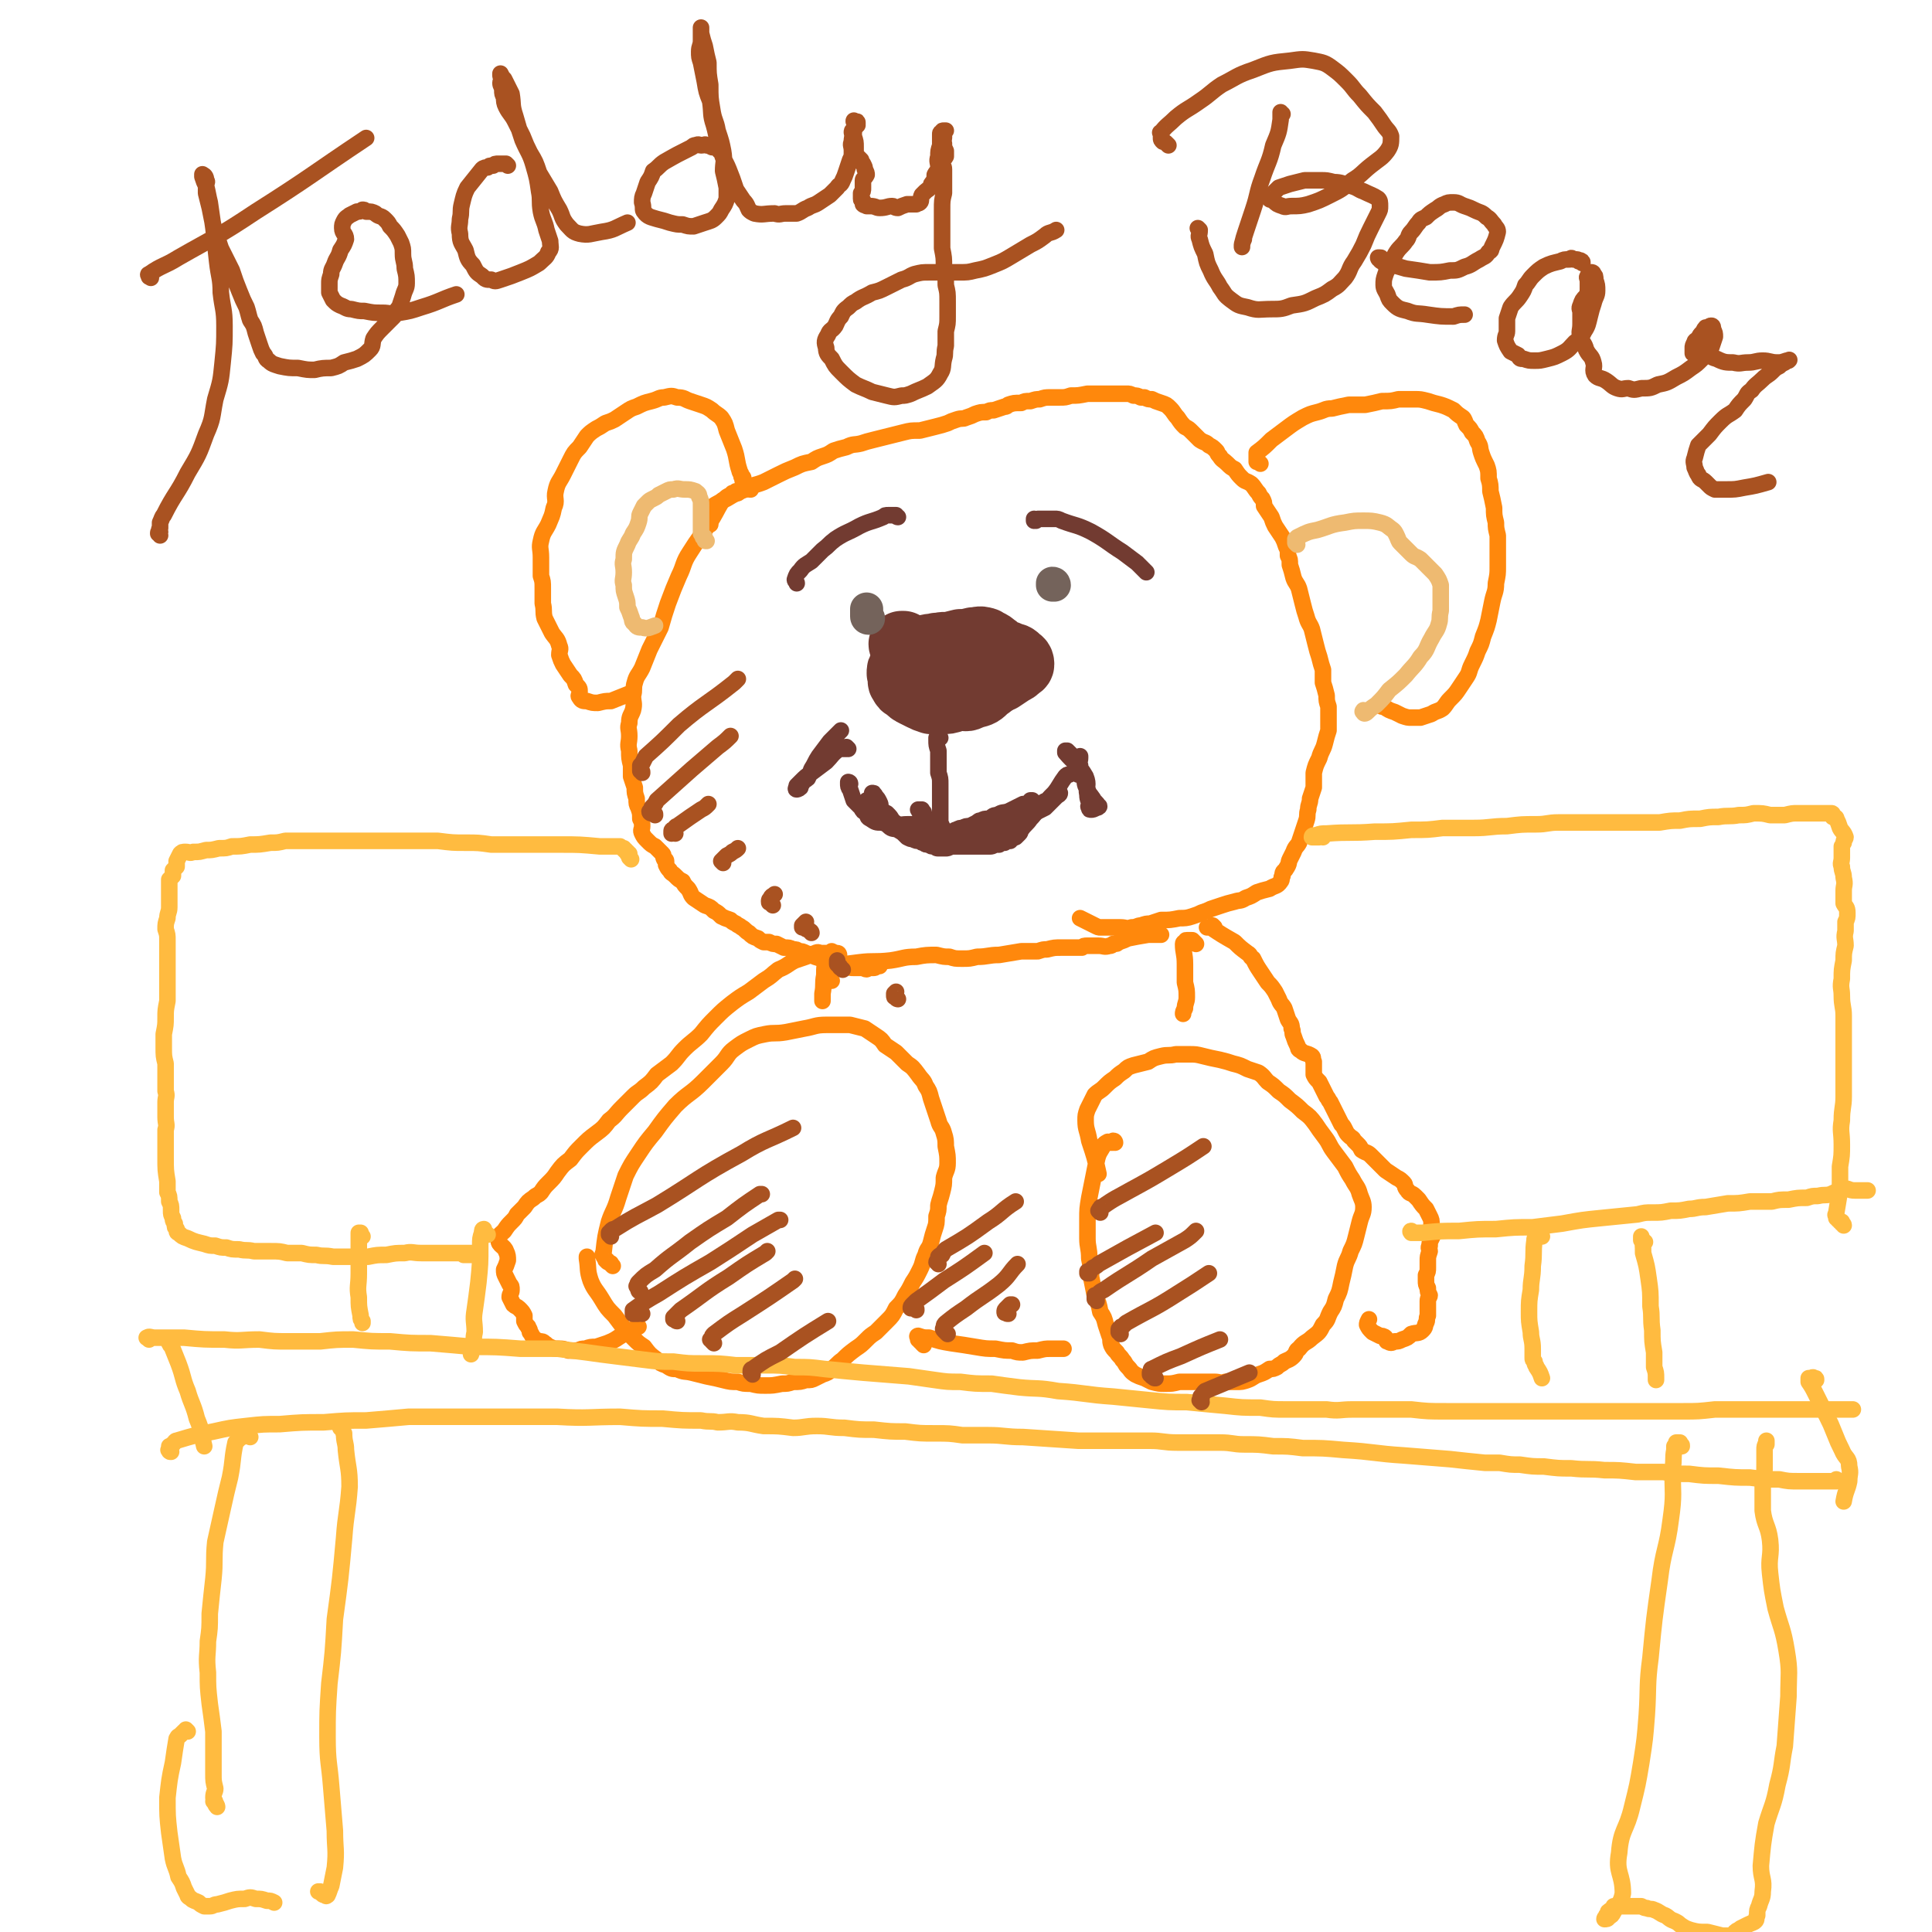 <svg viewBox='0 0 1050 1050' version='1.1' xmlns='http://www.w3.org/2000/svg' xmlns:xlink='http://www.w3.org/1999/xlink'><g fill='none' stroke='#FF880C' stroke-width='9' stroke-linecap='round' stroke-linejoin='round'><path d='M401,268c0,0 0,-1 -1,-1 0,0 0,0 0,1 -1,0 -1,0 -2,0 0,1 -1,1 -1,1 -2,1 -2,1 -3,2 -1,1 -1,0 -2,2 -3,5 -3,6 -7,12 -5,8 -5,7 -10,15 -4,6 -3,7 -6,13 -3,7 -3,7 -6,15 -2,6 -2,6 -4,13 -3,6 -3,6 -6,12 -2,5 -2,5 -4,10 -2,4 -3,4 -4,8 -1,3 0,4 -1,7 0,4 1,4 0,8 -1,3 -2,3 -2,7 -1,3 0,3 0,7 0,4 -1,4 0,8 0,4 0,4 1,8 0,3 0,3 0,6 1,3 1,3 2,6 0,3 0,3 1,6 0,3 0,3 1,5 1,3 1,3 1,6 1,2 1,2 1,4 0,2 -1,2 0,4 1,2 1,2 3,4 2,2 2,2 4,3 2,2 2,2 4,4 1,1 0,1 1,3 0,0 1,0 1,1 0,1 0,1 0,2 1,2 1,2 2,3 1,2 1,1 3,3 2,2 2,2 4,3 1,2 1,2 3,4 2,3 1,3 3,5 3,2 3,2 6,4 3,1 3,1 5,3 2,1 2,1 4,3 2,1 2,1 5,2 1,1 1,1 3,2 1,1 2,1 3,2 2,1 2,2 4,3 2,2 2,2 5,3 1,1 1,1 3,2 1,0 1,0 3,0 2,1 2,1 4,1 2,1 2,1 4,2 3,0 3,0 5,1 2,0 2,0 3,1 2,0 2,0 4,1 3,1 3,1 5,2 3,1 3,1 7,2 2,1 2,1 5,2 2,0 2,0 5,1 2,1 2,1 4,1 2,0 2,0 5,0 2,1 2,1 3,0 2,0 2,0 3,0 1,0 1,-1 1,-1 0,0 0,0 1,0 0,-1 0,0 1,0 '/><path d='M386,285c0,-1 0,-1 -1,-1 0,-1 0,-1 0,-1 -1,0 -1,0 -1,0 -1,-1 -1,-1 -2,-1 0,-1 0,-1 0,-2 0,0 0,0 0,-1 1,0 1,-1 1,-1 6,-4 6,-4 12,-7 5,-3 5,-3 10,-5 5,-3 5,-2 10,-4 4,-2 4,-2 8,-4 4,-2 4,-2 9,-4 4,-2 4,-2 9,-3 3,-2 3,-2 6,-3 3,-1 3,-1 6,-3 3,-1 3,-1 7,-2 4,-2 4,-1 8,-2 3,-1 3,-1 7,-2 4,-1 4,-1 8,-2 4,-1 4,-1 8,-2 4,-1 4,-1 9,-1 4,-1 4,-1 8,-2 4,-1 4,-1 7,-2 2,-1 2,-1 5,-2 3,-1 3,0 5,-1 3,-1 3,-1 5,-2 3,-1 3,-1 6,-1 2,-1 2,-1 4,-1 3,-1 3,-1 6,-2 1,0 1,0 2,-1 3,-1 3,-1 7,-1 2,-1 2,-1 5,-1 3,-1 3,-1 5,-1 3,-1 3,-1 6,-1 2,0 2,0 5,0 3,0 3,0 6,-1 4,0 4,0 9,-1 2,0 2,0 5,0 1,0 1,0 3,0 2,0 2,0 4,0 2,0 2,0 4,0 3,0 3,0 5,0 2,0 2,0 4,1 2,0 2,0 4,1 1,0 1,0 2,0 2,1 2,1 4,1 2,1 2,1 5,2 3,1 3,1 5,3 2,2 2,3 4,5 2,3 2,3 4,5 2,1 2,1 4,3 2,2 2,2 4,4 3,2 3,1 5,3 2,1 2,1 4,3 1,1 0,1 2,3 1,2 2,2 4,4 2,2 2,2 4,3 2,3 2,3 4,5 2,2 2,1 5,3 2,2 2,3 4,5 1,2 1,2 2,3 1,2 1,2 1,4 2,3 2,3 4,6 1,3 1,3 2,5 2,3 2,3 4,6 1,2 1,2 2,5 1,2 1,2 1,5 1,2 1,2 1,5 1,3 1,3 2,7 1,3 2,3 3,6 1,4 1,4 2,8 1,4 1,4 2,7 1,4 2,4 3,7 1,4 1,4 2,8 1,4 1,4 2,7 1,4 1,4 2,7 0,4 0,4 0,7 1,3 1,3 2,7 0,3 0,3 1,6 0,3 0,3 0,6 0,4 0,4 0,7 -1,3 -1,3 -2,7 -1,4 -2,4 -3,8 -2,4 -2,4 -3,8 0,4 0,4 0,8 -1,3 -1,3 -2,6 0,3 -1,3 -1,6 -1,3 0,3 -1,6 -1,3 -1,3 -2,6 -1,3 -1,3 -2,6 -1,2 -2,2 -3,5 -1,2 -1,2 -2,4 -1,2 0,2 -2,5 -1,2 -2,1 -2,4 -1,1 0,2 -1,3 -2,3 -3,2 -6,4 -4,1 -4,1 -7,2 -3,2 -3,2 -6,3 -3,2 -3,1 -6,2 -4,1 -4,1 -7,2 -3,1 -3,1 -6,2 -2,1 -2,1 -5,2 -2,1 -2,1 -5,2 -3,1 -4,1 -7,1 -5,1 -5,1 -10,1 -3,1 -3,1 -6,2 -2,0 -2,0 -5,1 -2,0 -2,1 -5,1 -3,1 -3,0 -6,0 -4,0 -4,0 -7,0 -2,0 -2,0 -4,0 -1,0 -1,0 -3,-1 -2,-1 -2,-1 -4,-2 -2,-1 -2,-1 -4,-2 '/><path d='M685,252c0,0 0,0 -1,-1 0,0 0,0 -1,0 0,0 0,-1 0,-1 0,0 0,0 0,-1 0,0 0,0 0,-1 0,0 0,0 0,-1 0,0 0,0 0,-1 4,-3 4,-3 8,-7 4,-3 4,-3 8,-6 4,-3 4,-3 9,-6 4,-2 4,-2 8,-3 4,-1 4,-2 8,-2 4,-1 4,-1 9,-2 4,0 4,0 9,0 5,-1 5,-1 9,-2 5,0 5,0 9,-1 4,0 4,0 9,0 3,0 3,0 7,1 3,1 3,1 7,2 3,1 3,1 7,3 2,2 2,2 5,4 1,1 1,2 2,4 2,2 2,2 3,4 2,2 2,2 3,5 2,3 1,3 2,6 1,3 1,3 3,7 1,3 1,3 1,7 1,3 1,4 1,7 1,4 1,4 2,9 0,4 0,4 1,8 0,3 0,3 1,7 0,4 0,4 0,8 0,5 0,5 0,9 0,4 0,4 -1,9 0,5 -1,5 -2,10 -1,5 -1,5 -2,10 -1,4 -1,4 -3,9 -1,4 -1,4 -3,8 -1,3 -1,3 -3,7 -2,4 -1,4 -3,7 -2,3 -2,3 -4,6 -2,3 -2,3 -5,6 -2,2 -2,3 -4,5 -3,2 -3,1 -6,3 -3,1 -3,1 -6,2 -2,0 -2,0 -5,0 -2,0 -2,0 -5,-1 -2,-1 -2,-1 -4,-2 -3,-1 -3,-1 -6,-3 -1,0 -1,0 -1,0 '/><path d='M408,266c-1,0 -1,0 -1,-1 -1,0 -1,0 -1,0 -1,-1 -1,-1 -1,-1 -1,-1 -1,-1 -1,-1 0,-1 0,-1 0,-2 -1,0 0,0 0,-1 0,-1 -1,-1 -1,-1 0,-2 -1,-2 -1,-3 -2,-6 -1,-6 -3,-12 -2,-5 -2,-5 -4,-10 -1,-4 -1,-4 -3,-7 -2,-2 -3,-2 -5,-4 -3,-2 -3,-2 -6,-3 -3,-1 -3,-1 -6,-2 -3,-1 -3,-2 -7,-2 -3,-1 -3,-1 -7,0 -3,0 -3,1 -7,2 -4,1 -4,1 -8,3 -3,1 -3,1 -6,3 -3,2 -3,2 -6,4 -2,1 -2,1 -5,2 -3,2 -3,2 -5,3 -3,2 -3,2 -5,4 -2,3 -2,3 -4,6 -3,3 -3,3 -5,7 -2,4 -2,4 -4,8 -2,4 -3,4 -4,9 -1,4 1,5 -1,9 -1,5 -1,4 -3,9 -2,4 -3,4 -4,9 -1,4 0,4 0,9 0,5 0,5 0,10 1,3 1,3 1,7 0,4 0,4 0,8 1,4 0,4 1,8 2,4 2,4 4,8 2,3 3,3 4,7 1,2 0,2 0,5 1,3 1,3 2,5 2,3 2,3 4,6 2,2 2,2 3,5 2,2 2,2 2,4 0,2 -1,2 0,3 1,2 2,2 4,2 3,1 3,1 6,1 4,-1 4,-1 7,-1 5,-2 5,-2 10,-4 '/><path d='M333,688c0,0 0,0 -1,-1 0,0 0,0 0,0 0,-1 0,0 -1,-1 -1,0 -1,0 -1,-1 -1,0 -1,0 -1,-1 -1,-1 -1,-1 -1,-2 -1,0 0,-1 0,-1 1,-9 1,-9 3,-17 2,-6 3,-6 5,-13 2,-6 2,-6 4,-12 3,-6 3,-6 7,-12 4,-6 4,-6 9,-12 5,-7 5,-7 11,-14 7,-7 8,-6 15,-13 5,-5 5,-5 10,-10 4,-4 3,-5 7,-8 4,-3 4,-3 8,-5 4,-2 4,-2 9,-3 5,-1 5,0 11,-1 5,-1 5,-1 10,-2 6,-1 6,-2 12,-2 7,0 7,0 13,0 4,1 4,1 8,2 3,2 3,2 6,4 3,2 3,2 5,5 3,2 3,2 6,4 3,3 3,3 6,6 3,2 3,2 6,6 2,3 3,3 4,6 2,3 2,3 3,7 1,3 1,3 2,6 1,3 1,3 2,6 1,4 2,3 3,7 1,3 1,4 1,7 1,5 1,5 1,9 0,4 -1,4 -2,8 0,4 0,4 -1,8 -1,4 -1,3 -2,7 0,3 0,3 -1,6 0,4 0,4 -1,7 -1,3 -1,3 -2,7 -1,4 -2,3 -3,7 -2,4 -1,4 -3,8 -2,4 -2,4 -4,7 -2,4 -2,4 -4,7 -2,4 -2,4 -5,7 -2,4 -2,4 -5,7 -3,3 -3,3 -6,6 -3,2 -3,2 -5,4 -3,3 -3,3 -6,5 -4,3 -4,3 -7,6 -3,2 -3,3 -6,5 -2,2 -2,2 -5,3 -2,1 -2,1 -4,2 -2,1 -2,1 -5,1 -3,1 -3,1 -7,1 -3,1 -3,1 -6,1 -5,1 -5,1 -9,1 -4,0 -4,0 -8,-1 -4,0 -4,0 -7,-1 -4,0 -4,0 -8,-1 -4,-1 -4,-1 -9,-2 -4,-1 -4,-1 -8,-2 -4,-1 -4,0 -8,-2 -3,0 -3,0 -6,-2 -3,-1 -3,-1 -5,-3 -4,-3 -4,-3 -7,-7 -3,-2 -3,-2 -5,-4 -3,-3 -3,-3 -5,-5 -3,-4 -3,-4 -6,-8 -4,-4 -4,-4 -7,-9 -3,-5 -4,-5 -6,-10 -2,-6 -1,-6 -2,-12 0,0 0,0 0,-1 '/><path d='M606,621c0,0 0,-1 -1,-1 0,0 0,1 0,1 -1,0 -1,0 -1,0 -1,0 -1,0 -1,0 -1,0 -1,-1 -1,0 -1,0 -1,0 -2,1 -2,4 -3,4 -4,9 -1,5 -1,5 -2,10 -1,5 -1,5 -2,10 -1,6 -1,6 -1,12 0,5 0,5 0,10 0,5 1,5 1,11 1,5 1,5 1,10 1,5 1,5 2,10 2,4 2,4 3,9 2,3 2,3 3,7 1,3 1,3 2,6 1,2 0,2 1,5 1,2 1,2 3,4 1,2 2,2 3,4 2,2 1,2 3,4 2,2 1,2 4,4 2,1 2,1 5,2 2,1 2,1 4,2 4,1 4,1 7,1 4,0 4,0 8,-1 5,0 5,0 10,0 4,0 4,0 9,0 3,0 3,1 6,0 3,0 3,0 6,0 3,0 3,0 6,-1 3,-1 3,-2 6,-3 3,-1 3,-1 6,-3 2,0 2,0 4,-1 2,-2 2,-1 4,-3 2,-1 3,-1 5,-3 2,-2 1,-3 3,-4 3,-4 4,-3 7,-6 4,-3 4,-3 6,-7 3,-3 2,-3 4,-7 2,-3 2,-3 3,-7 2,-4 2,-4 3,-9 1,-4 1,-4 2,-9 1,-4 2,-4 3,-8 2,-4 2,-4 3,-8 1,-4 1,-4 2,-8 1,-4 2,-4 2,-8 0,-3 -1,-4 -2,-7 -1,-4 -2,-4 -4,-8 -2,-3 -2,-3 -4,-7 -3,-4 -3,-4 -6,-8 -3,-4 -2,-4 -5,-8 -3,-4 -3,-4 -5,-7 -3,-4 -3,-4 -7,-7 -3,-3 -3,-3 -7,-6 -3,-3 -3,-3 -6,-5 -3,-3 -3,-3 -6,-5 -2,-2 -2,-3 -5,-5 -3,-1 -3,-1 -6,-2 -4,-2 -4,-2 -8,-3 -3,-1 -3,-1 -7,-2 -5,-1 -5,-1 -9,-2 -4,-1 -4,-1 -8,-1 -3,0 -3,0 -7,0 -4,1 -4,0 -8,1 -4,1 -4,1 -7,3 -4,1 -4,1 -8,2 -3,1 -3,1 -5,3 -3,2 -3,2 -5,4 -3,2 -3,2 -6,5 -2,2 -3,2 -5,4 -1,2 -1,2 -2,4 -1,2 -1,2 -2,4 -1,3 -1,3 -1,6 0,5 1,5 2,11 3,9 3,9 5,18 '/><path d='M660,504c0,0 0,0 -1,-1 0,0 0,1 -1,1 -1,0 -1,0 -1,0 -1,0 -1,0 -1,0 0,0 0,0 0,0 0,0 1,0 1,0 0,0 0,0 1,0 6,4 6,4 13,8 3,3 3,3 7,6 2,1 1,2 3,3 2,4 2,4 4,7 2,3 2,3 4,6 2,2 2,2 4,5 1,2 1,2 2,4 1,3 2,3 3,5 1,3 1,3 2,6 1,2 2,2 2,5 1,2 0,2 1,4 1,3 1,3 2,5 1,2 0,2 2,3 2,2 3,1 6,3 1,1 0,1 1,3 0,2 0,2 0,4 0,2 0,2 0,3 1,2 1,2 3,4 1,2 1,2 2,4 1,2 1,2 2,4 1,1 1,2 2,3 1,2 1,2 2,4 1,2 1,2 2,4 1,2 1,2 2,4 1,1 1,1 2,3 1,2 1,2 2,3 2,2 2,1 3,3 1,1 1,1 2,2 1,1 1,1 2,3 3,2 3,1 5,3 2,2 2,2 4,4 2,2 2,2 4,4 3,2 3,2 6,4 2,1 2,1 4,3 1,1 0,2 2,4 1,2 2,1 4,3 1,1 1,1 2,2 2,3 2,3 4,5 1,2 1,2 2,4 1,2 1,2 1,5 1,2 2,2 1,4 0,1 0,1 -1,3 -1,2 -1,2 -1,4 -1,1 0,2 0,3 -1,3 -1,3 -1,5 0,2 0,2 0,4 0,2 0,2 -1,4 0,1 0,1 0,3 0,2 0,2 1,4 0,2 0,2 1,4 0,1 -1,1 -1,3 0,1 0,1 0,3 0,1 0,1 0,2 0,1 0,1 0,2 0,1 0,1 0,1 -1,2 0,2 -1,4 -1,2 0,2 -2,4 -2,2 -3,1 -6,2 -2,2 -2,2 -5,3 -2,1 -2,1 -4,1 -2,1 -2,1 -4,0 -1,0 0,-1 -1,-2 -1,-1 -2,-1 -3,-1 -2,-1 -2,-1 -4,-2 -2,-2 -2,-2 -3,-4 0,-1 0,-1 1,-3 '/><path d='M650,513c0,0 0,0 -1,-1 0,0 0,0 -1,-1 0,0 0,0 -1,0 -1,0 -1,0 -1,0 -1,0 -1,0 -1,0 -1,0 0,0 -1,1 0,0 -1,0 -1,1 0,5 1,5 1,11 0,5 0,5 0,10 1,4 1,4 1,8 0,3 -1,3 -1,6 -1,2 -1,2 -1,3 0,0 0,0 0,0 '/><path d='M453,518c0,0 -1,-1 -1,-1 0,0 0,0 0,1 -1,0 -1,0 -2,0 0,0 0,0 -1,0 -1,0 -1,0 -2,0 0,0 0,0 -1,0 -1,0 -1,-1 -3,0 -5,2 -5,2 -11,4 -4,2 -4,3 -9,5 -4,3 -3,3 -8,6 -4,3 -4,3 -8,6 -5,3 -5,3 -9,6 -5,4 -5,4 -9,8 -4,4 -4,4 -8,9 -4,4 -5,4 -9,8 -4,4 -3,4 -7,8 -4,3 -4,3 -8,6 -3,4 -3,4 -7,7 -3,3 -3,2 -6,5 -3,3 -3,3 -6,6 -4,4 -3,4 -7,7 -3,4 -3,4 -7,7 -4,3 -4,3 -8,7 -3,3 -3,3 -6,7 -4,3 -4,3 -7,7 -2,3 -2,3 -5,6 -2,2 -2,2 -4,5 -2,2 -2,1 -4,3 -3,2 -3,2 -5,5 -2,2 -2,2 -4,4 -1,2 -1,2 -3,4 -2,2 -2,2 -4,5 -2,2 -4,3 -3,5 0,3 3,3 4,6 1,2 1,3 1,5 -1,3 -1,3 -2,5 0,2 0,2 1,4 1,2 1,2 2,4 1,1 1,1 1,3 0,2 -1,2 -1,4 1,2 1,2 2,4 1,1 2,1 3,2 2,2 2,2 3,4 0,1 0,1 0,3 1,2 1,2 2,3 0,1 1,1 1,3 1,1 1,2 2,3 1,1 1,1 3,2 2,0 2,0 3,1 2,1 1,2 3,2 2,1 2,1 5,1 2,0 2,0 5,1 3,0 3,0 5,0 2,-1 2,-1 4,-1 3,-1 3,-1 6,-1 3,-1 3,-1 6,-2 5,-2 4,-2 9,-5 4,-2 4,-2 8,-4 '/><path d='M456,519c0,0 0,-1 -1,-1 -1,0 -1,0 -1,0 -1,0 -1,0 -1,0 -1,1 -1,1 -1,2 -1,0 -2,0 -2,1 -2,4 -2,4 -2,9 -1,5 0,5 -1,10 0,2 0,2 0,4 '/><path d='M452,533c0,0 -1,0 -1,-1 0,0 0,0 0,0 1,-1 0,-1 0,-2 0,0 0,0 0,-1 0,0 0,0 0,-1 0,0 0,0 0,0 1,-1 0,-1 1,-2 0,0 0,0 1,-1 6,-1 6,-1 14,-2 8,-1 8,0 17,-1 7,-1 7,-2 14,-2 5,-1 6,-1 11,-1 4,1 4,1 7,1 3,1 3,1 7,1 4,0 4,0 8,-1 6,0 6,-1 12,-1 6,-1 6,-1 12,-2 4,0 4,0 9,0 3,-1 3,-1 5,-1 4,-1 4,-1 8,-1 3,0 3,0 6,0 2,0 2,0 5,0 1,-1 1,-1 3,-1 3,0 3,0 6,0 3,0 3,1 6,0 1,0 1,0 2,-1 2,0 2,0 3,-1 3,-1 3,-1 5,-2 5,-1 5,-1 11,-2 3,0 4,0 7,0 '/><path d='M502,731c0,0 -1,-1 -1,-1 0,0 0,0 0,0 0,-1 0,-1 -1,-1 0,-1 0,-1 -1,-1 0,-1 0,-1 0,-1 0,0 -1,-1 0,-1 3,1 3,1 6,1 6,2 6,2 12,3 7,1 7,1 13,2 6,1 6,1 11,1 5,1 5,1 9,1 3,1 3,1 6,1 4,-1 4,-1 8,-1 4,-1 4,-1 7,-1 3,0 3,0 6,0 0,0 0,0 1,0 '/></g>
<g fill='none' stroke='#FFBB40' stroke-width='9' stroke-linecap='round' stroke-linejoin='round'><path d='M81,728c0,-1 -2,-1 -1,-1 1,-1 2,0 4,0 1,0 1,0 3,0 6,0 6,0 13,0 11,1 11,1 22,1 9,1 9,0 19,0 8,1 8,1 16,1 9,0 9,0 17,0 9,-1 9,-1 18,-1 10,1 10,1 20,1 11,1 11,1 22,1 12,1 12,1 23,2 13,0 13,0 26,1 10,0 10,0 20,0 8,1 8,1 16,2 7,1 7,1 15,2 8,1 8,1 16,2 8,1 8,1 16,1 8,1 8,1 16,1 9,0 9,0 18,1 8,0 8,0 16,0 8,0 8,0 16,1 8,0 8,0 16,1 10,1 10,1 21,2 12,1 12,1 25,2 7,1 7,1 14,2 7,1 7,1 14,1 8,1 8,1 17,1 7,1 7,1 15,2 10,1 10,0 21,2 15,1 15,2 30,3 10,1 10,1 20,2 10,1 10,1 20,1 10,1 10,1 21,2 9,1 9,1 19,1 7,1 7,1 14,1 5,0 5,0 10,0 6,0 6,0 12,0 7,1 7,0 14,0 7,0 7,0 15,0 8,0 8,0 17,0 9,1 9,1 19,1 9,0 9,0 18,0 10,0 10,0 20,0 9,0 9,0 19,0 9,0 9,0 19,0 9,0 9,0 19,0 9,0 9,0 18,0 8,0 8,0 16,0 8,0 8,0 17,-1 10,0 10,0 19,0 8,0 8,0 17,0 6,0 6,0 13,0 5,0 5,0 10,0 4,0 4,0 8,0 3,0 3,0 6,0 1,0 2,0 2,0 -1,0 -2,0 -3,0 -2,0 -2,0 -4,0 '/><path d='M93,789c-1,0 -1,0 -1,-1 -1,0 0,0 0,0 0,0 0,0 0,-1 0,0 0,0 0,-1 1,0 1,-1 2,-1 1,-1 1,-2 2,-2 10,-3 10,-3 20,-5 9,-2 9,-2 18,-3 9,-1 9,-1 18,-1 12,-1 12,-1 24,-1 12,-1 12,-1 23,-1 12,-1 12,-1 23,-2 12,0 12,0 24,0 11,0 11,0 23,0 17,0 17,0 34,0 17,1 17,0 34,0 12,1 12,1 23,1 11,1 11,1 21,1 5,1 5,0 9,1 6,0 6,-1 11,0 7,0 7,1 14,2 8,0 8,0 16,1 6,0 6,-1 13,-1 7,0 7,1 15,1 8,1 8,1 16,1 9,1 9,1 17,1 8,1 8,1 16,1 8,0 8,0 15,1 7,0 7,0 14,0 9,0 9,1 19,1 15,1 15,1 30,2 10,0 10,0 20,0 9,0 9,0 19,0 7,0 7,1 15,1 6,0 6,0 11,0 6,0 6,0 12,0 7,0 7,1 13,1 8,0 8,0 16,1 8,0 8,0 16,1 11,0 11,0 22,1 17,1 17,2 33,3 13,1 13,1 25,2 9,1 9,1 19,2 4,0 4,0 8,0 6,1 6,1 11,1 7,1 7,1 13,1 8,1 8,1 15,1 9,1 9,0 18,1 8,0 8,0 17,1 8,0 8,0 15,0 7,1 7,1 14,1 8,1 8,1 16,1 9,1 9,1 17,1 8,1 8,1 16,1 5,1 5,1 11,1 4,0 4,0 8,0 3,0 3,0 5,0 2,0 2,0 4,0 0,0 0,0 1,0 1,0 1,0 1,0 1,0 1,0 1,0 0,0 0,0 0,-1 0,0 0,0 0,0 '/><path d='M987,750c0,-1 0,-1 -1,-1 -1,-1 -1,0 -2,0 0,0 0,0 -1,0 0,0 0,0 0,0 0,1 0,1 0,2 2,3 2,3 4,7 3,6 3,6 6,12 2,4 2,4 4,9 2,5 2,5 4,9 2,5 4,4 4,9 1,4 0,4 0,8 -1,5 -2,5 -3,11 '/><path d='M93,730c0,0 -1,-1 -1,-1 0,0 0,0 0,1 1,1 0,1 1,1 2,5 2,5 4,10 3,8 2,8 5,15 2,7 3,7 5,15 3,7 2,7 4,15 0,0 0,0 0,0 '/><path d='M136,781c0,0 0,0 -1,-1 0,0 0,0 -1,0 0,0 0,0 -1,0 -1,1 -1,1 -2,1 -1,1 -1,1 -1,1 -1,1 -1,1 -2,2 -2,9 -1,9 -3,19 -2,8 -2,8 -4,17 -2,9 -2,9 -4,18 -1,10 0,10 -1,20 -1,9 -1,9 -2,19 0,8 0,8 -1,15 0,8 -1,8 0,17 0,8 0,8 1,17 1,7 1,7 2,15 0,6 0,6 0,13 0,5 0,5 0,10 0,4 0,4 1,8 0,2 -1,2 -1,5 0,2 1,1 1,3 1,1 1,2 1,2 -1,-1 -1,-2 -2,-3 '/><path d='M186,777c0,0 -1,-1 -1,-1 0,0 1,0 1,1 1,1 0,1 1,2 0,5 1,5 1,9 1,10 2,10 2,20 -1,14 -2,14 -3,28 -2,22 -2,22 -5,44 -1,18 -1,18 -3,35 -1,15 -1,15 -1,29 0,14 1,14 2,27 1,12 1,12 2,24 0,10 1,10 0,20 -1,5 -1,5 -2,10 -1,2 -1,3 -2,5 0,0 -1,1 -1,0 -2,0 -2,-1 -3,-2 -1,0 -1,0 -1,0 '/><path d='M102,941c0,0 -1,-1 -1,-1 0,0 0,1 0,1 -1,0 -1,0 -1,0 -1,1 -1,1 -2,2 -1,1 -1,0 -2,2 -1,6 -1,6 -2,13 -2,9 -2,10 -3,19 0,10 0,10 1,19 1,7 1,7 2,14 1,5 2,5 3,10 2,3 2,3 3,6 1,2 1,2 2,4 0,1 1,1 2,2 1,1 2,1 4,2 1,1 1,1 3,2 2,0 2,0 3,0 2,0 2,-1 4,-1 4,-1 4,-1 7,-2 4,-1 4,-1 8,-1 3,-1 3,-1 6,0 3,0 3,0 6,1 2,0 2,0 4,1 '/><path d='M914,786c0,-1 0,-1 -1,-1 0,-1 0,0 0,-1 -1,0 -1,0 -1,0 0,0 0,0 -1,0 0,1 0,1 -1,2 0,1 0,1 0,2 -1,5 0,5 -1,10 0,14 1,14 -1,28 -2,16 -4,16 -6,33 -3,21 -3,21 -5,42 -2,15 -1,16 -2,31 -1,13 -1,13 -3,26 -2,12 -2,12 -5,24 -3,13 -6,12 -7,25 -2,11 2,11 2,22 -1,5 -2,5 -5,10 -1,2 -1,2 -3,3 0,1 -1,1 -2,1 0,-1 1,-1 1,-2 1,-1 1,-1 1,-2 1,-1 2,-1 3,-2 0,0 0,-1 0,-1 3,0 3,0 6,0 3,0 3,0 6,0 1,0 1,0 3,0 2,1 2,1 3,1 2,1 2,0 4,1 3,1 3,2 6,3 2,1 2,2 5,3 2,1 2,1 3,2 3,2 3,2 6,3 4,1 4,1 9,1 4,1 4,1 8,2 3,0 3,0 6,0 0,0 1,0 1,0 0,-1 0,-1 0,-2 1,-1 2,-1 3,-2 2,-1 2,-1 4,-2 2,-1 3,-1 4,-2 1,-1 0,-1 1,-3 0,-3 0,-3 1,-5 1,-4 2,-4 2,-8 1,-7 -1,-7 -1,-14 1,-11 1,-12 3,-23 3,-10 4,-10 6,-21 3,-11 2,-11 4,-21 1,-13 1,-14 2,-27 0,-13 1,-13 -1,-25 -2,-12 -3,-12 -6,-23 -2,-10 -2,-10 -3,-19 -1,-9 1,-9 0,-18 -1,-8 -3,-8 -4,-16 0,-7 0,-7 0,-14 1,-6 1,-6 1,-12 0,-3 0,-4 0,-7 0,-2 0,-2 1,-4 0,0 0,-1 0,-1 0,0 0,1 0,1 0,1 0,1 0,1 '/><path d='M838,672c0,0 -1,-1 -1,-1 0,0 0,1 0,1 -1,0 -1,0 -1,0 -1,0 -1,0 -1,0 0,0 0,0 0,0 -1,1 -1,1 -1,2 -1,7 0,7 -1,14 0,7 -1,7 -1,13 -1,6 -1,6 -1,12 0,5 0,5 1,11 0,4 1,4 1,9 0,2 0,2 0,5 0,1 0,1 1,2 0,2 1,2 1,3 2,3 2,3 3,6 '/><path d='M894,675c-1,0 -1,0 -1,-1 -1,0 -1,0 -1,0 0,-1 0,-1 0,-1 0,0 0,-1 0,-1 1,4 1,5 1,9 2,7 2,7 3,14 1,7 1,7 1,15 1,6 0,6 1,13 0,6 0,6 1,12 0,4 0,4 0,8 1,3 1,3 1,6 0,0 0,0 0,1 '/><path d='M197,672c0,0 0,0 -1,-1 0,0 0,0 0,0 0,-1 0,-1 0,-1 0,0 0,0 -1,0 0,1 0,1 0,1 0,5 0,5 0,9 0,6 0,6 0,12 0,7 -1,7 0,13 0,5 0,5 1,10 0,2 0,2 1,3 0,1 0,1 0,1 '/><path d='M265,671c0,0 -1,0 -1,-1 -1,0 -1,0 -1,0 0,-1 0,-1 0,-1 0,-1 0,-1 0,-1 -1,0 -1,1 -1,2 -1,3 -1,3 -1,7 0,10 0,10 -1,20 -1,8 -1,8 -2,15 -1,6 0,6 0,12 -1,4 0,4 -1,8 0,2 -1,3 -1,4 0,0 0,-1 0,-1 '/><path d='M768,670c-1,0 -1,0 -1,-1 -1,0 0,1 0,1 1,0 1,0 1,0 1,0 1,0 2,0 2,0 2,0 3,0 10,-1 10,-1 20,-1 10,-1 10,-1 20,-1 10,-1 10,-1 20,-1 8,-1 8,-1 16,-2 11,-2 11,-2 21,-3 10,-1 10,-1 20,-2 4,-1 4,-1 8,-1 5,0 5,0 10,-1 5,0 5,0 10,-1 4,0 4,-1 9,-1 6,-1 6,-1 12,-2 6,0 6,0 12,-1 6,0 6,0 12,0 4,-1 4,-1 9,-1 5,-1 5,-1 10,-1 3,-1 3,-1 6,-1 4,-1 4,0 7,-1 2,-1 2,-1 5,-2 1,0 1,-1 3,-1 2,0 2,1 5,1 2,0 2,0 4,0 1,0 1,0 2,0 0,0 0,0 1,0 0,0 0,0 0,0 '/><path d='M1002,666c0,-1 -1,-1 -1,-1 0,-1 0,-1 0,-1 0,0 -1,0 -1,0 -1,-1 0,-1 -1,-1 0,-1 0,-1 -1,-1 0,0 0,0 0,-1 -1,-1 0,-1 0,-2 1,-6 1,-6 2,-12 0,-7 0,-7 0,-13 1,-6 1,-6 1,-12 0,-7 -1,-7 0,-13 0,-7 1,-7 1,-13 0,-7 0,-7 0,-14 0,-8 0,-8 0,-16 0,-7 0,-7 0,-14 0,-5 -1,-5 -1,-11 0,-4 -1,-4 0,-9 0,-5 0,-5 1,-10 0,-4 0,-4 1,-8 0,-4 -1,-4 0,-8 0,-2 0,-2 0,-5 1,-2 1,-2 1,-5 0,-3 -1,-3 -2,-5 0,-4 0,-4 0,-7 0,-3 1,-3 0,-7 0,-3 -1,-3 -1,-6 -1,-2 0,-2 0,-5 0,-2 0,-2 0,-4 0,-1 0,-1 0,-2 '/><path d='M719,455c-1,0 -1,-1 -1,-1 -1,0 -1,1 -1,1 -1,0 -1,0 -1,0 -1,0 -1,0 -1,0 -1,0 -1,0 -1,0 -1,0 -1,0 -1,0 0,-1 1,-1 2,-1 3,-1 3,-1 6,-1 13,-1 13,0 26,-1 10,0 10,0 20,-1 9,0 9,0 17,-1 9,0 9,0 17,0 9,0 9,-1 18,-1 8,-1 8,-1 16,-1 6,0 6,-1 12,-1 11,0 11,0 22,0 5,0 5,0 10,0 6,0 6,0 12,0 6,0 6,0 11,0 6,-1 6,-1 11,-1 5,-1 5,-1 11,-1 5,-1 5,-1 10,-1 5,-1 6,0 11,-1 4,0 4,0 8,-1 5,0 5,0 9,1 4,0 4,0 8,0 4,-1 4,-1 7,-1 3,0 3,0 5,0 3,0 3,0 5,0 2,0 2,0 5,0 1,0 1,0 3,0 0,0 0,0 0,0 1,0 1,0 1,1 0,0 0,0 0,1 1,0 2,0 2,1 1,2 1,2 2,5 1,2 2,2 3,5 0,1 -1,1 -1,3 '/><path d='M343,467c0,0 -1,-1 -1,-1 0,0 0,0 0,0 0,-1 0,-1 0,-1 0,-1 0,-1 0,-1 0,0 0,0 -1,0 0,0 0,0 0,-1 0,0 0,0 0,0 -1,0 -1,0 -1,-1 -1,0 -1,0 -1,-1 -1,0 -1,0 -2,-1 -6,0 -6,0 -11,0 -11,-1 -11,-1 -21,-1 -10,0 -10,0 -21,0 -8,0 -8,0 -17,0 -7,-1 -7,-1 -14,-1 -7,0 -7,0 -15,-1 -6,0 -6,0 -12,0 -5,0 -5,0 -11,0 -5,0 -5,0 -11,0 -4,0 -4,0 -9,0 -5,0 -5,0 -10,0 -6,0 -6,0 -12,0 -4,0 -4,0 -9,0 -4,0 -4,0 -9,0 -4,1 -4,1 -8,1 -6,1 -6,1 -11,1 -5,1 -5,1 -10,1 -3,1 -3,1 -7,1 -4,1 -4,1 -7,1 -4,1 -3,1 -7,1 -2,1 -2,0 -4,0 -2,0 -2,0 -3,1 -1,2 -1,2 -2,4 0,2 0,2 0,3 -1,1 -1,1 -2,2 0,1 0,1 0,1 0,1 0,1 0,2 -1,1 -1,1 -2,2 0,2 0,2 0,3 0,1 0,1 0,3 0,1 0,1 0,3 0,1 0,1 0,2 0,2 0,2 0,4 0,3 -1,3 -1,6 -1,3 -1,3 -1,6 1,3 1,3 1,6 0,4 0,4 0,7 0,4 0,4 0,8 0,5 0,5 0,9 0,4 0,4 0,9 -1,5 -1,5 -1,9 0,4 0,4 -1,9 0,3 0,3 0,7 0,5 0,5 1,9 0,4 0,4 0,7 0,4 0,4 0,8 1,3 0,3 0,6 0,4 0,4 0,8 0,4 1,4 0,7 0,5 0,5 0,9 0,3 0,3 0,6 0,7 0,7 1,13 0,3 0,3 0,6 1,2 1,2 1,5 1,2 1,2 1,5 0,2 0,2 1,4 0,2 0,1 1,3 0,2 0,2 1,3 0,1 0,2 1,2 2,2 2,2 5,3 4,2 5,2 9,3 3,1 3,1 6,1 3,1 3,1 6,1 3,1 3,1 7,1 4,1 4,0 8,1 4,0 4,0 9,0 5,0 5,0 9,1 4,0 4,0 8,0 4,1 4,1 8,1 4,1 4,0 9,1 5,0 5,0 9,0 5,0 5,0 10,0 5,-1 5,-1 10,-1 5,-1 5,-1 10,-1 4,-1 4,0 9,0 3,0 3,0 6,0 2,0 2,0 4,0 2,0 2,0 3,0 4,0 4,0 7,0 3,0 3,0 6,0 1,0 2,0 2,0 0,0 -1,0 -1,1 -2,0 -2,0 -4,0 '/></g>
<g fill='none' stroke='#723B31' stroke-width='36' stroke-linecap='round' stroke-linejoin='round'><path d='M491,351c0,0 -1,0 -1,-1 0,0 1,0 1,0 0,0 0,0 0,1 0,0 0,0 0,0 0,1 0,1 0,2 0,0 0,1 1,1 3,3 3,2 7,4 4,3 3,4 8,5 4,2 4,2 8,2 4,0 4,0 8,-1 4,-1 4,-1 7,-2 2,-1 2,-2 4,-3 1,-1 1,-2 1,-3 0,0 0,-1 0,-1 -1,-1 -1,-1 -2,-1 -1,0 -1,0 -2,-1 -2,0 -2,0 -4,0 -2,-1 -2,-1 -4,-1 -2,-1 -2,-1 -4,-1 -2,0 -2,-1 -4,0 -1,0 0,1 -1,1 -2,1 -2,1 -4,2 -1,1 -2,0 -3,1 -1,2 -2,2 -2,4 0,2 0,2 1,4 2,3 2,2 4,5 3,4 3,4 6,7 3,3 3,3 7,4 3,1 3,0 6,-1 4,-1 4,-1 7,-4 3,-2 3,-2 6,-5 2,-2 2,-2 3,-4 0,-1 0,-1 -1,-2 -1,0 -1,0 -2,-1 -1,0 -2,0 -3,0 '/><path d='M531,359c0,0 0,0 -1,-1 0,0 0,0 0,0 0,0 0,0 0,-1 0,0 0,0 -1,-1 0,0 0,0 0,-1 0,0 0,0 0,-1 -1,0 -1,0 -2,0 -1,0 -1,0 -2,0 -1,0 -1,0 -2,0 -1,1 -1,0 -2,1 -5,2 -5,2 -10,5 -3,2 -4,2 -6,4 -1,2 -1,2 -1,4 0,1 1,0 2,1 2,1 2,1 4,1 2,1 2,1 5,1 3,0 3,0 6,0 3,0 3,1 6,1 3,-1 3,-1 6,-2 1,0 1,-1 2,-2 1,0 0,-1 1,-1 1,-2 2,-1 3,-2 0,-1 0,-1 0,-2 0,-1 0,-1 0,-2 -1,-2 -1,-2 -1,-3 -1,-2 -1,-2 -1,-4 -1,-1 -1,-2 -2,-3 -1,-1 0,-1 -2,-2 -2,-1 -2,-1 -4,0 -3,1 -3,3 -6,3 -3,1 -4,-1 -7,-1 -4,-1 -4,0 -7,0 -4,1 -4,0 -7,2 -2,1 -2,1 -4,2 -3,2 -2,2 -4,4 -2,2 -2,2 -4,4 -1,1 -1,1 -1,3 0,1 1,1 1,3 0,1 -1,1 0,2 1,2 1,2 3,3 2,2 2,2 4,3 2,1 2,1 4,2 2,1 2,1 5,2 3,0 3,0 6,0 3,0 3,0 6,-1 3,-1 3,-1 7,-2 4,-1 4,-1 7,-3 3,-2 3,-2 5,-3 3,-2 4,-2 7,-3 3,-2 3,-2 6,-4 2,-1 2,-1 3,-2 1,-1 2,-1 2,-2 0,-2 -1,-2 -2,-3 -2,-2 -2,-1 -4,-2 -2,-1 -3,-1 -5,-2 -2,-1 -2,-2 -4,-3 -1,-1 -1,-1 -3,-2 -1,0 -1,-1 -2,-1 -3,-1 -3,0 -6,0 -4,1 -4,1 -7,1 -4,1 -4,1 -8,2 -4,1 -4,1 -7,2 -3,1 -4,1 -6,3 -1,2 -1,2 -1,4 -1,2 -1,2 -1,4 -1,2 0,2 0,4 '/></g>
<g fill='none' stroke='#723B31' stroke-width='9' stroke-linecap='round' stroke-linejoin='round'><path d='M511,401c0,0 -1,-1 -1,-1 0,0 1,0 0,0 0,1 0,1 -1,1 0,0 0,1 0,1 0,3 0,3 1,6 0,3 0,3 0,6 0,3 0,3 0,6 1,3 1,3 1,6 0,3 0,3 0,7 0,3 0,3 0,5 0,2 0,2 0,4 0,1 0,1 0,2 0,0 0,0 0,1 0,1 0,1 0,2 0,1 1,1 1,3 0,1 0,1 0,3 '/><path d='M462,426c0,-1 -1,-1 -1,-1 0,0 0,0 0,0 0,0 0,0 0,1 0,1 0,2 1,3 1,3 1,3 2,6 2,2 2,2 4,4 1,2 1,2 3,3 1,2 0,2 2,3 3,2 3,2 6,2 4,1 4,1 7,1 3,1 3,0 7,0 3,0 3,0 7,0 3,1 3,1 5,2 4,1 4,0 7,1 1,0 1,1 3,1 1,0 1,0 3,0 1,-1 1,-1 2,-1 1,-1 2,-1 3,-1 2,-1 2,-1 4,-1 2,-1 2,-1 4,-2 1,-1 1,-1 2,-1 2,-1 2,-1 4,-1 3,-1 2,-2 5,-2 3,-2 3,-1 6,-2 2,-1 2,-1 4,-2 2,-1 2,-1 4,-2 2,0 2,0 3,-1 1,0 1,0 2,-1 0,0 0,0 -1,0 '/><path d='M586,421c0,0 0,-1 -1,-1 0,0 0,0 0,0 0,0 0,-1 0,-1 0,0 0,0 0,1 -2,0 -2,0 -4,1 -1,0 -1,0 -2,1 -3,4 -3,5 -6,9 -4,4 -4,4 -8,8 -3,3 -2,3 -5,6 -2,3 -3,3 -5,6 -1,1 0,1 -1,2 -1,1 -1,1 -2,2 -2,1 -3,0 -4,1 0,0 1,0 1,0 1,0 1,0 1,0 0,0 -1,0 -1,1 -2,0 -2,0 -3,1 -2,0 -2,0 -3,1 -1,0 -1,0 -2,0 -1,0 -1,1 -3,1 -1,0 -1,0 -2,0 -1,0 -1,0 -2,0 -2,0 -2,0 -4,0 -1,0 -1,0 -3,0 -3,0 -3,0 -7,0 -1,0 -1,0 -3,0 0,0 0,0 0,0 -2,1 -2,1 -3,1 -1,0 -1,0 -1,0 -1,0 -1,0 -3,0 -1,0 -1,0 -2,-1 -2,0 -2,0 -3,-1 -2,0 -2,0 -3,-1 -1,0 -1,0 -2,-1 -2,0 -2,0 -4,-1 -1,0 -1,0 -3,-1 -1,-1 -1,-1 -2,-2 -1,-1 -1,-1 -2,-3 -2,-2 -1,-2 -4,-4 -1,-2 -1,-2 -3,-4 -2,-1 -2,-1 -4,-2 -2,-1 -1,-1 -3,-2 -1,-1 -1,-1 -2,-2 -1,0 -2,-1 -2,-1 0,0 2,1 3,1 0,0 0,0 0,-1 '/><path d='M502,442c0,-1 0,-1 -1,-1 0,-1 0,-1 0,-1 0,0 0,0 -1,0 0,0 0,0 -1,0 0,0 1,0 1,1 0,0 -1,0 0,0 4,4 4,4 8,7 3,3 3,2 6,4 1,1 1,1 3,2 0,1 1,1 1,1 2,0 2,0 3,0 1,0 1,0 2,0 2,0 2,0 4,0 3,0 3,0 5,-1 4,0 4,0 8,-1 4,-2 4,-2 9,-4 5,-2 5,-2 9,-4 3,-2 3,-2 6,-4 2,-1 2,-1 4,-2 2,-2 2,-2 4,-4 1,-1 1,-1 2,-2 1,-1 2,-1 2,-2 0,0 -1,0 -2,0 -1,0 -1,0 -1,0 -1,1 -1,1 -2,2 0,0 0,0 0,1 -1,0 -1,0 -1,1 -2,1 -2,0 -3,1 -3,2 -3,2 -4,3 -2,2 -2,2 -4,3 -2,2 -1,2 -3,3 -3,2 -3,2 -6,3 -3,1 -3,0 -7,1 -4,1 -4,1 -7,3 -4,1 -4,1 -7,3 -4,2 -3,2 -7,3 -3,1 -3,1 -6,1 -2,0 -2,0 -5,-1 -2,0 -2,0 -4,-1 -2,-1 -2,-1 -5,-2 -2,0 -2,0 -4,-1 -3,0 -3,0 -5,-1 -2,-1 -2,0 -5,-2 -2,-1 -3,0 -5,-2 -1,-2 -1,-2 -2,-4 -1,-2 -1,-2 -2,-5 -1,-2 0,-2 -1,-4 -1,-2 -1,-2 -2,-3 -1,-1 0,-1 -1,-1 0,-1 0,-1 -1,-1 '/><path d='M583,412c0,-1 0,-1 -1,-1 0,0 0,0 0,0 0,-1 0,-1 0,-1 -1,-1 -1,-1 -1,-1 -1,-1 -1,-1 -1,-1 0,0 -1,0 -1,0 0,0 0,0 0,1 5,6 7,6 11,13 2,5 0,5 1,10 0,3 1,3 1,5 0,1 -1,1 0,2 0,1 0,1 1,1 1,0 1,0 3,-1 1,0 2,-1 1,-1 -1,-2 -2,-2 -3,-4 -2,-3 -2,-2 -3,-5 -2,-3 -1,-4 -2,-7 -1,-3 -2,-3 -2,-6 -1,-2 0,-2 0,-4 0,-1 0,-1 0,-1 0,0 0,0 0,0 '/><path d='M461,407c0,0 0,0 -1,-1 0,0 0,1 0,1 -1,0 -1,0 -2,0 0,0 0,0 -1,0 -1,0 -1,0 -1,0 -4,3 -4,4 -7,7 -4,3 -4,3 -8,6 -3,2 -3,2 -6,5 -1,1 -1,1 -2,2 0,1 -1,2 0,2 0,0 1,0 2,-1 0,0 0,-1 0,-1 1,-1 1,-1 1,-2 1,-1 2,-1 3,-2 1,-2 1,-2 2,-5 2,-3 2,-4 4,-7 3,-4 3,-4 6,-8 3,-3 3,-3 6,-6 '/></g>
<g fill='none' stroke='#74635B' stroke-width='18' stroke-linecap='round' stroke-linejoin='round'><path d='M573,318c0,0 0,-1 -1,-1 0,0 0,1 0,1 '/><path d='M472,336c0,0 -1,0 -1,-1 0,0 0,0 0,0 0,-1 0,-1 0,-1 0,-1 0,-1 0,-1 0,-1 0,-1 0,-2 '/></g>
<g fill='none' stroke='#723B31' stroke-width='9' stroke-linecap='round' stroke-linejoin='round'><path d='M563,283c0,0 -1,-1 -1,-1 0,0 0,1 0,1 1,0 1,-1 2,-1 0,0 0,0 1,0 1,0 1,0 2,0 1,0 1,0 2,0 2,0 2,0 4,0 2,0 2,0 4,1 8,3 8,2 16,6 9,5 9,6 17,11 4,3 4,3 8,6 2,2 2,2 4,4 1,1 1,1 1,1 0,0 0,0 0,0 '/><path d='M488,281c-1,0 -1,-1 -1,-1 -1,0 0,0 0,0 -1,0 -1,0 -2,0 -1,0 -1,0 -2,0 -2,0 -2,0 -3,1 -7,3 -7,2 -13,5 -7,4 -7,3 -13,7 -4,3 -3,3 -7,6 -3,3 -3,3 -6,6 -3,2 -4,2 -6,5 -2,2 -2,2 -3,5 0,1 1,1 1,2 '/></g>
<g fill='none' stroke='#EEBA71' stroke-width='9' stroke-linecap='round' stroke-linejoin='round'><path d='M705,296c0,0 -1,-1 -1,-1 0,0 0,0 0,-1 0,0 0,0 0,0 0,-1 0,-1 0,-1 1,-1 1,-1 1,-1 6,-3 6,-3 11,-4 7,-2 7,-3 15,-4 5,-1 5,-1 10,-1 4,0 5,0 9,1 4,1 4,2 7,4 1,1 1,1 2,3 1,2 1,3 2,4 3,3 3,3 6,6 2,2 2,1 5,3 2,2 2,2 4,4 2,2 2,2 4,4 2,3 2,3 3,6 0,3 0,3 0,7 0,4 0,4 0,7 -1,4 0,4 -1,7 -1,4 -2,4 -4,8 -3,5 -2,6 -6,10 -3,5 -4,5 -8,10 -4,4 -4,4 -9,8 -3,4 -3,4 -7,8 -3,2 -3,2 -5,4 -1,1 -2,1 -2,0 -1,0 0,-1 0,-1 '/><path d='M384,294c-1,0 -1,0 -1,-1 0,0 0,0 0,0 0,0 0,0 0,-1 -1,0 -1,0 -1,0 0,-1 0,-1 0,-1 -1,-1 -1,-1 -1,-1 0,0 0,-1 0,-1 0,-1 0,-1 0,-2 0,-2 0,-2 0,-4 0,-4 0,-4 0,-8 0,-3 0,-3 -1,-5 0,-2 -1,-2 -2,-3 -3,-1 -3,-1 -6,-1 -3,0 -3,-1 -6,0 -2,0 -2,0 -4,1 -2,1 -2,1 -4,2 -1,1 -1,1 -3,2 -2,1 -2,1 -3,2 -1,1 -1,1 -2,2 -1,2 -1,2 -2,4 -1,2 0,2 -1,5 -1,3 -1,3 -3,6 -1,3 -2,3 -3,6 -2,4 -2,4 -2,8 -1,3 0,3 0,7 0,4 -1,4 0,7 0,3 0,3 1,6 1,3 1,3 1,6 1,2 1,2 2,5 1,2 0,3 2,4 1,2 2,2 4,2 3,1 4,0 7,-1 '/></g>
<g fill='none' stroke='#A95221' stroke-width='9' stroke-linecap='round' stroke-linejoin='round'><path d='M349,420c0,-1 0,-1 -1,-1 0,-1 0,-1 0,-2 0,0 0,0 0,-1 1,-1 1,-1 1,-1 1,-2 1,-2 2,-4 9,-8 9,-8 18,-17 14,-12 15,-11 30,-23 1,-1 1,-1 2,-2 '/><path d='M356,443c0,-1 0,-1 -1,-1 0,-1 0,0 -1,0 0,0 -1,0 -1,-1 0,0 1,0 1,-1 0,-1 0,-1 1,-2 1,-1 1,-1 2,-3 9,-8 9,-8 19,-17 7,-6 7,-6 14,-12 4,-3 4,-3 7,-6 '/><path d='M367,453c0,0 -1,-1 -1,-1 -1,0 -1,1 -1,1 0,0 0,-1 0,-1 0,-1 0,-1 1,-1 1,-1 1,-2 2,-2 7,-5 7,-5 13,-9 2,-1 2,-1 4,-3 '/><path d='M393,469c0,0 0,0 -1,-1 0,0 0,0 0,0 0,0 0,0 0,0 1,-1 1,-1 1,-1 1,-1 1,-1 2,-2 2,-1 2,-1 3,-2 2,-1 2,-1 3,-2 '/><path d='M420,492c0,0 -1,-1 -1,-1 -1,-1 -1,0 -1,-1 0,-1 0,-1 1,-2 0,-1 1,-1 2,-2 0,0 0,0 0,0 '/><path d='M441,507c0,0 0,-1 -1,-1 0,-1 -1,0 -1,-1 -1,0 -1,0 -2,-1 0,0 -1,0 -1,0 0,-1 0,-1 0,-1 1,-1 1,-1 2,-2 '/><path d='M458,527c0,0 -1,-1 -1,-1 -1,0 0,-1 -1,-1 0,0 0,0 -1,-1 0,0 0,0 0,-1 0,0 0,0 0,-1 0,0 0,0 0,0 '/><path d='M488,543c0,0 -1,0 -1,-1 -1,0 -1,0 -1,-1 0,0 0,0 0,-1 0,0 0,0 1,-1 '/><path d='M332,672c0,0 0,0 -1,-1 0,0 0,0 0,-1 0,0 1,0 1,-1 1,-1 1,-1 2,-1 11,-7 12,-7 23,-13 23,-14 22,-15 46,-28 13,-8 14,-7 28,-14 0,0 0,0 0,0 '/><path d='M348,702c0,0 -1,0 -1,-1 0,0 0,0 0,-1 -1,0 0,0 -1,-1 0,0 0,0 0,0 1,-1 0,-1 1,-2 4,-4 4,-4 9,-7 9,-8 9,-7 19,-15 10,-7 10,-7 20,-13 9,-7 9,-7 18,-13 1,0 1,0 1,0 '/><path d='M349,714c0,0 0,0 -1,-1 0,0 0,1 -1,1 -1,0 -1,0 -2,0 0,0 -1,0 -1,0 0,-1 0,-1 0,-2 7,-5 7,-5 14,-9 14,-9 14,-9 28,-17 11,-7 11,-7 23,-15 7,-4 7,-4 14,-8 0,0 0,0 1,0 '/><path d='M368,718c-1,0 -1,-1 -1,-1 -1,0 -1,0 -1,0 0,0 0,0 0,-1 1,-1 1,-1 2,-2 1,-1 1,-1 2,-2 13,-9 13,-10 26,-18 10,-7 10,-7 20,-13 1,-1 1,-1 1,-1 '/><path d='M388,730c0,0 -1,-1 -1,-1 0,-1 -1,-1 -1,-1 0,0 0,0 1,-1 0,-1 0,-1 1,-2 8,-6 8,-6 16,-11 14,-9 14,-9 27,-18 1,-1 1,-1 1,-1 '/><path d='M409,747c0,0 -1,-1 -1,-1 0,-1 0,-1 0,-1 0,-1 1,-1 1,-1 7,-5 7,-5 15,-9 13,-9 13,-9 26,-17 '/><path d='M598,659c0,0 -1,-1 -1,-1 0,0 0,0 1,0 0,0 0,0 0,0 0,-1 -1,-1 0,-1 0,-1 0,-1 1,-1 7,-5 8,-5 15,-9 11,-6 11,-6 21,-12 10,-6 10,-6 19,-12 '/><path d='M592,692c0,0 0,0 -1,-1 0,0 0,1 0,1 0,0 0,-1 1,-1 1,-1 1,-1 2,-2 2,-1 2,-1 3,-2 16,-9 16,-9 31,-17 '/><path d='M596,707c0,0 0,-1 -1,-1 0,0 0,0 0,-1 0,0 0,0 0,-1 1,0 1,0 2,-1 1,-1 1,-1 3,-2 13,-9 13,-8 26,-17 9,-5 9,-5 18,-10 3,-2 3,-2 6,-5 '/><path d='M609,725c0,0 0,-1 -1,-1 0,-1 0,-1 0,-1 0,-1 0,-1 1,-1 0,-1 0,-1 1,-1 1,-1 1,-1 2,-2 14,-8 14,-7 28,-16 8,-5 8,-5 17,-11 '/><path d='M628,749c-1,0 -1,0 -1,-1 -1,0 -1,0 -1,0 0,-1 -1,-1 -1,-1 0,-1 0,-1 0,-1 1,-1 0,-2 1,-2 8,-4 8,-4 16,-7 11,-5 11,-5 21,-9 '/><path d='M653,762c0,0 -1,-1 -1,-1 0,0 1,0 1,-1 0,0 0,0 0,-1 0,0 -1,0 0,0 1,-2 1,-2 2,-3 12,-5 12,-5 24,-10 '/><path d='M510,687c0,0 0,-1 -1,-1 0,-1 1,-1 1,-1 0,0 0,0 0,-1 0,0 0,-1 0,-1 1,-1 1,-1 2,-1 1,-2 1,-2 2,-3 12,-7 12,-7 23,-15 8,-5 7,-6 15,-11 '/><path d='M498,712c0,-1 0,-1 -1,-1 0,-1 0,0 -1,0 0,0 -1,0 -1,0 0,-1 0,-1 1,-2 1,-1 1,-1 2,-2 7,-5 7,-5 15,-11 11,-7 11,-7 22,-15 '/><path d='M515,725c0,0 -1,-1 -1,-1 0,0 0,0 -1,-1 0,0 0,0 0,0 -1,-1 0,-1 0,-2 0,-1 0,-1 1,-2 5,-4 5,-4 11,-8 9,-7 9,-6 18,-13 6,-5 5,-6 10,-11 '/><path d='M548,714c-1,0 -1,0 -1,-1 -1,0 -1,1 -1,0 -1,0 -1,0 0,0 0,-1 0,-1 1,-2 1,-1 1,-1 2,-2 0,0 0,0 1,0 '/><path d='M87,291c0,-1 -1,-1 -1,-1 0,-1 0,-1 1,-1 0,-1 -1,-1 0,-2 0,-2 0,-2 0,-3 1,-2 1,-3 2,-4 6,-12 7,-11 13,-23 6,-10 6,-10 10,-21 4,-9 3,-9 5,-19 3,-10 3,-10 4,-20 1,-10 1,-10 1,-20 0,-9 -1,-9 -2,-18 0,-8 -1,-8 -2,-17 -1,-9 -1,-9 -2,-18 -1,-7 -1,-7 -2,-14 -1,-4 -1,-5 -2,-9 -1,-2 -1,-2 -2,-5 0,0 0,-2 0,-1 1,0 2,1 2,3 1,1 0,1 0,3 0,2 0,2 0,4 1,4 1,4 2,8 1,5 1,5 2,10 2,6 2,6 4,12 3,6 3,6 6,12 2,6 2,6 4,11 2,5 2,5 4,9 1,3 1,4 2,7 2,3 2,3 3,7 1,3 1,3 2,6 1,3 1,3 2,5 2,2 1,3 3,4 2,2 3,2 6,3 5,1 5,1 10,1 5,1 5,1 9,1 4,-1 5,-1 9,-1 4,-1 4,-1 7,-3 4,-1 4,-1 7,-2 4,-2 4,-2 7,-5 2,-2 1,-3 2,-6 2,-3 2,-3 5,-6 3,-3 3,-3 6,-6 1,-2 1,-3 3,-5 1,-3 1,-3 2,-6 1,-4 2,-4 2,-7 0,-4 0,-4 -1,-8 0,-4 -1,-4 -1,-8 0,-3 0,-3 -1,-6 -1,-2 -1,-2 -2,-4 -2,-3 -2,-3 -4,-5 -1,-2 -1,-2 -3,-4 -2,-2 -3,-1 -5,-3 -2,-1 -2,-1 -5,-1 -1,-1 -1,-1 -2,-1 -1,1 -2,1 -3,1 -2,1 -2,1 -4,2 -1,1 -2,1 -3,3 -1,2 -1,2 -1,4 0,3 2,3 2,6 -1,3 -1,3 -3,6 -1,4 -2,4 -3,7 -1,3 -2,3 -2,6 -1,3 -1,3 -1,5 0,3 0,3 0,5 1,2 1,2 2,4 2,2 2,2 4,3 3,1 3,2 6,2 4,1 4,1 7,1 5,1 5,1 10,1 4,0 4,1 9,0 6,-1 6,-1 12,-3 10,-3 10,-4 19,-7 '/><path d='M276,90c0,0 -1,-1 -1,-1 0,0 0,0 0,0 -1,0 -1,0 -2,0 -1,0 -1,0 -2,0 -2,0 -2,0 -3,1 -2,0 -2,0 -3,1 -1,0 -2,0 -3,1 -4,5 -4,5 -8,10 -2,4 -2,5 -3,9 -1,4 0,4 -1,8 0,4 -1,4 0,8 0,5 1,5 3,9 1,4 1,5 4,8 2,4 2,4 5,6 2,2 2,2 5,2 2,1 2,1 5,0 6,-2 6,-2 11,-4 5,-2 5,-2 10,-5 3,-3 4,-3 5,-6 2,-2 1,-3 1,-6 -1,-3 -1,-3 -2,-6 -1,-5 -2,-5 -3,-10 -1,-6 0,-6 -1,-11 -1,-7 -1,-7 -3,-14 -2,-7 -3,-7 -6,-14 -2,-6 -2,-6 -4,-13 -2,-6 -1,-6 -2,-12 -2,-4 -2,-4 -4,-8 -1,-1 -1,-1 -2,-3 0,0 0,0 0,0 0,0 0,0 0,1 0,1 1,1 1,2 0,1 -1,1 -1,2 0,2 1,2 1,4 0,2 0,2 1,4 0,2 0,3 1,5 2,4 3,4 5,8 2,4 2,4 4,8 2,5 2,5 4,9 3,5 3,5 5,11 3,5 3,5 6,10 2,5 2,5 5,10 2,4 1,4 4,8 3,3 3,4 7,5 5,1 6,0 12,-1 7,-1 7,-2 14,-5 '/><path d='M391,82c0,-1 -1,-1 -1,-1 0,-1 -1,0 -1,-1 -1,0 -1,0 -2,0 -2,-1 -2,-1 -3,-1 -1,-1 -1,0 -3,0 -1,0 -1,-1 -3,0 -1,0 -1,0 -2,1 -8,4 -8,4 -15,8 -3,2 -3,3 -6,5 -1,3 -1,3 -3,6 -1,3 -1,3 -2,6 -1,2 -1,3 -1,5 1,3 0,4 1,5 2,3 4,3 7,4 4,1 4,1 7,2 4,1 4,1 7,1 3,1 3,1 6,1 3,-1 3,-1 6,-2 3,-1 4,-1 6,-3 2,-2 2,-2 3,-4 2,-3 2,-3 3,-6 0,-3 0,-3 0,-6 -1,-5 -1,-5 -2,-9 0,-5 1,-5 0,-11 -1,-5 -1,-5 -3,-11 -1,-6 -2,-5 -3,-12 -1,-6 -1,-6 -1,-13 -1,-6 -1,-6 -1,-12 -1,-4 -1,-4 -2,-9 -1,-3 -1,-3 -2,-7 0,-1 0,-3 0,-3 0,0 0,1 0,3 0,2 0,2 0,4 0,3 -1,3 -1,6 0,3 0,3 1,6 1,5 1,5 2,10 1,6 1,6 3,11 1,7 0,7 2,13 2,7 1,7 4,14 1,5 2,5 4,10 2,5 2,5 4,11 2,3 2,3 4,6 2,2 2,3 3,5 1,1 1,1 3,2 5,1 5,0 11,0 3,1 3,0 6,0 3,0 3,0 6,0 3,-1 3,-2 6,-3 3,-2 3,-1 6,-3 3,-2 3,-2 6,-4 2,-2 2,-2 4,-4 1,-2 2,-1 3,-4 1,-2 1,-2 2,-5 1,-3 1,-3 2,-6 1,-2 1,-2 1,-5 0,-3 -1,-3 0,-5 0,-2 0,-2 1,-4 0,-2 0,-2 1,-4 1,-1 1,-1 1,-2 0,-1 0,-1 -1,-1 -1,0 -1,-1 -1,0 0,0 2,1 2,2 0,0 -1,0 -1,1 -1,1 -1,1 -1,2 -1,0 -1,0 -1,1 0,1 1,1 1,2 1,3 1,3 1,6 0,1 0,1 0,2 0,1 0,2 1,3 1,1 1,1 2,2 0,1 0,1 1,2 1,2 1,2 1,3 1,2 1,2 1,3 -1,2 -2,2 -2,3 0,2 0,2 0,4 0,2 0,2 -1,3 0,1 0,1 0,3 0,1 0,0 1,1 0,1 0,2 0,2 1,1 1,0 2,1 1,0 1,0 1,0 0,0 0,0 1,0 3,0 3,1 5,1 4,0 4,-1 7,-1 1,0 1,1 3,1 2,-1 2,-1 5,-2 2,0 2,0 5,0 1,-1 1,0 2,-1 1,-1 0,-2 1,-4 1,-1 1,-1 2,-2 1,-1 2,-1 3,-3 0,-1 0,-1 1,-2 1,-2 1,-2 1,-4 1,-2 2,-2 2,-4 0,-3 -1,-3 0,-6 0,-3 0,-3 1,-6 0,-2 0,-2 0,-4 0,-1 0,-1 0,-2 0,-1 0,-1 1,-1 0,-1 0,-1 1,-1 0,0 1,0 1,0 -1,1 -1,1 -1,1 0,2 0,2 0,3 0,1 -1,1 0,3 0,2 0,2 1,4 0,1 0,1 0,3 -1,2 -2,1 -2,3 0,2 1,2 1,4 0,3 0,3 0,6 0,3 0,3 0,7 -1,4 -1,4 -1,9 0,5 0,5 0,11 0,5 0,5 0,10 1,5 1,5 1,10 1,5 1,5 1,10 1,4 1,4 1,9 0,4 0,4 0,8 0,4 0,4 -1,8 0,4 0,4 0,8 -1,4 0,4 -1,7 -1,4 0,5 -2,8 -2,4 -3,4 -7,7 -4,2 -5,2 -9,4 -3,1 -3,1 -5,1 -4,1 -4,1 -8,0 -4,-1 -4,-1 -8,-2 -4,-2 -5,-2 -9,-4 -4,-3 -4,-3 -8,-7 -3,-3 -3,-3 -5,-7 -2,-2 -3,-3 -3,-6 -1,-3 -1,-4 1,-7 1,-3 2,-2 4,-5 1,-2 1,-3 3,-5 1,-2 1,-3 4,-5 2,-2 2,-2 4,-3 4,-3 4,-2 9,-5 4,-1 4,-1 8,-3 4,-2 4,-2 8,-4 4,-1 4,-2 7,-3 4,-1 4,-1 8,-1 3,0 3,0 7,0 5,0 5,0 9,0 5,0 5,0 9,-1 5,-1 5,-1 10,-3 5,-2 5,-2 10,-5 5,-3 5,-3 10,-6 4,-2 4,-2 8,-5 2,-2 3,-1 6,-3 '/><path d='M697,62c-1,0 -1,-1 -1,-1 0,0 0,1 0,1 0,1 0,1 0,1 0,1 0,1 0,2 -1,7 -1,7 -4,14 -2,9 -3,9 -6,18 -3,8 -2,8 -5,17 -2,6 -2,6 -4,12 -1,3 -1,3 -2,7 0,1 0,2 0,1 0,-1 0,-2 1,-4 '/><path d='M635,79c0,0 0,0 -1,-1 0,0 0,0 0,0 -1,-1 -1,-1 -2,-1 -1,-1 -1,-1 -1,-2 0,-1 0,-1 0,-2 0,-1 -1,-1 0,-1 3,-4 4,-4 8,-8 6,-5 6,-4 13,-9 6,-4 6,-5 12,-9 8,-4 8,-5 17,-8 10,-4 10,-4 20,-5 7,-1 7,-1 13,0 5,1 6,1 10,4 4,3 4,3 8,7 4,4 3,4 7,8 4,5 4,5 8,9 3,4 3,4 5,7 2,3 3,3 4,6 0,4 0,5 -2,8 -3,4 -4,4 -9,8 -5,4 -5,5 -10,8 -6,5 -6,5 -12,8 -6,3 -6,3 -12,5 -4,1 -5,1 -9,1 -3,0 -3,1 -5,0 -3,-1 -3,-1 -5,-3 -1,-1 -2,0 -2,-1 -1,-1 0,-1 1,-2 1,-1 1,-1 2,-2 1,-1 1,-1 2,-2 3,-1 3,-1 6,-2 4,-1 4,-1 8,-2 4,0 4,0 9,0 3,0 3,0 7,1 4,0 5,1 9,2 4,1 4,2 7,3 4,2 5,2 8,4 1,1 1,2 1,4 0,2 0,2 -1,4 -2,4 -2,4 -4,8 -2,4 -2,4 -4,9 -2,4 -2,4 -5,9 -3,4 -2,5 -5,9 -3,3 -3,4 -7,6 -4,3 -4,3 -9,5 -6,3 -6,3 -13,4 -5,2 -6,2 -11,2 -7,0 -7,1 -13,-1 -5,-1 -5,-1 -9,-4 -4,-3 -3,-3 -6,-7 -2,-4 -3,-4 -5,-9 -2,-4 -2,-4 -3,-9 -2,-4 -2,-4 -3,-8 -1,-2 0,-2 0,-5 -1,-1 -1,-1 -1,-1 '/><path d='M753,144c0,0 -1,-1 -1,-1 0,0 0,0 0,0 0,-1 0,-1 0,-1 0,-1 0,-1 -1,-1 -1,-1 0,-1 -1,-1 0,0 -1,0 -1,0 0,0 0,1 1,1 0,0 0,1 1,1 6,2 6,2 13,4 7,1 7,1 13,2 6,0 6,0 11,-1 4,0 4,0 8,-2 4,-1 4,-2 8,-4 3,-2 3,-1 5,-4 2,-1 1,-1 2,-3 2,-4 2,-4 3,-8 0,-2 -1,-2 -2,-4 -2,-2 -2,-3 -4,-4 -3,-3 -3,-2 -7,-4 -2,-1 -2,-1 -5,-2 -3,-1 -3,-2 -6,-2 -3,0 -3,0 -5,1 -3,1 -3,2 -5,3 -3,2 -3,2 -5,4 -2,1 -3,1 -4,3 -2,2 -2,3 -4,5 -2,2 -1,3 -3,5 -2,3 -3,3 -5,6 -2,3 -1,3 -3,6 -1,3 -2,3 -3,6 -1,3 -1,3 -1,6 0,2 1,3 2,5 1,3 1,3 3,5 3,3 4,3 8,4 5,2 5,1 11,2 7,1 7,1 14,1 3,-1 3,-1 6,-1 '/><path d='M860,143c0,-1 0,-1 -1,-1 0,-1 0,0 -1,0 0,0 0,-1 -1,-1 -1,0 -1,0 -2,0 -1,-1 -1,-1 -2,0 -3,0 -3,0 -5,1 -4,1 -5,1 -9,3 -3,2 -3,2 -6,5 -2,2 -2,3 -4,5 -1,3 -1,3 -3,6 -2,3 -3,3 -5,6 -1,3 -1,3 -2,6 0,3 0,4 0,7 0,2 -1,2 -1,5 1,3 1,3 3,6 2,1 2,1 4,2 1,2 1,2 3,2 3,1 3,1 6,1 3,0 3,0 7,-1 4,-1 4,-1 8,-3 4,-2 4,-3 7,-6 3,-2 3,-2 5,-6 2,-3 2,-4 3,-8 1,-4 1,-4 2,-7 1,-4 2,-4 2,-7 0,-3 0,-3 -1,-6 0,-2 0,-2 -1,-3 0,-1 -1,-1 -1,-1 -1,0 -2,1 -2,2 -1,1 0,1 0,3 0,1 0,1 0,3 0,3 0,3 -1,5 -2,2 -2,2 -3,5 -1,2 0,2 0,4 0,3 0,3 0,6 0,4 -1,4 0,7 1,4 2,3 3,7 2,4 3,3 4,7 1,3 -1,4 1,7 2,2 3,1 6,3 3,2 3,3 6,4 3,1 3,0 6,0 3,1 3,1 7,0 5,0 5,0 9,-2 5,-1 5,-1 10,-4 4,-2 4,-2 8,-5 3,-2 3,-2 6,-5 3,-3 3,-3 5,-6 1,-3 1,-3 2,-6 0,-2 0,-2 -1,-4 0,-1 0,-2 -1,-2 -1,0 -1,1 -3,1 -1,1 -1,2 -2,3 -1,1 -1,1 -2,3 -1,1 -2,1 -2,2 -1,2 -1,2 -1,3 0,1 0,2 0,3 1,1 2,0 3,1 0,0 0,1 0,1 0,-1 -1,-2 -1,-2 1,-1 2,-1 4,0 4,1 3,2 7,3 4,2 5,2 9,2 4,1 4,0 8,0 4,0 4,-1 8,-1 4,0 4,1 8,1 2,0 2,0 5,-1 1,0 1,0 1,0 1,-1 0,0 0,0 -1,0 -1,0 -2,1 -2,1 -2,1 -3,2 -2,1 -2,1 -4,3 -2,2 -3,2 -5,4 -3,3 -4,3 -6,6 -3,2 -2,2 -4,5 -3,3 -3,3 -5,6 -4,3 -4,2 -8,6 -3,3 -3,3 -6,7 -3,3 -3,3 -6,6 -1,3 -1,3 -2,7 -1,2 0,3 0,5 1,2 1,3 2,4 1,3 2,2 4,4 1,1 1,1 2,2 1,1 1,1 3,2 3,0 3,0 6,0 5,0 5,0 10,-1 6,-1 6,-1 13,-3 '/><path d='M82,151c0,0 -1,-1 -1,-1 0,0 0,1 0,0 0,0 -1,-1 0,-1 7,-5 8,-4 16,-9 21,-12 21,-11 42,-25 30,-19 30,-20 60,-40 '/></g>
</svg>
